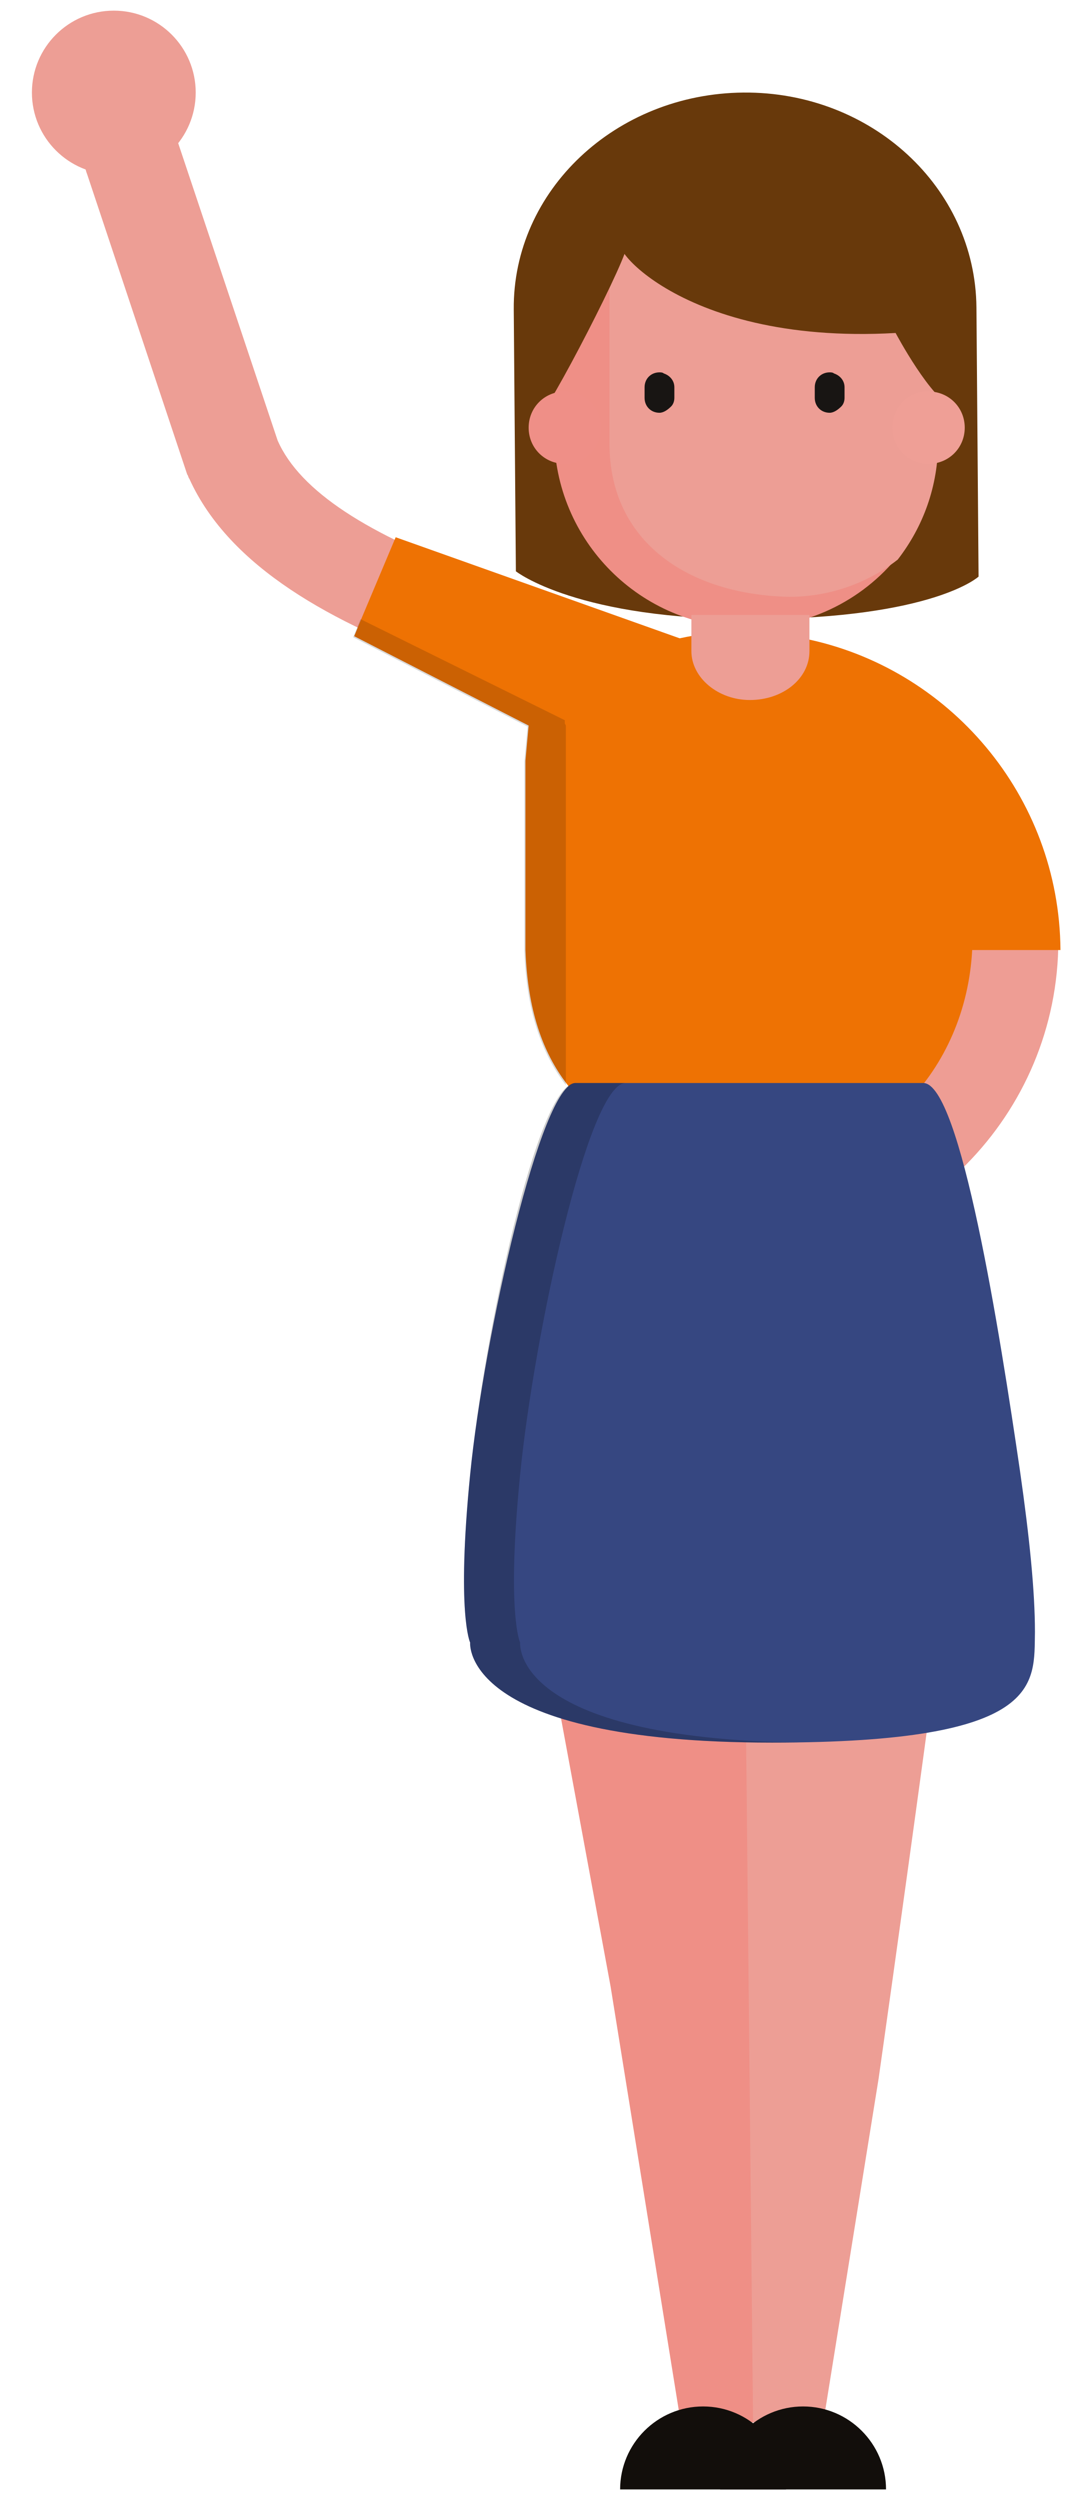 <?xml version="1.0" encoding="utf-8"?>
<!-- Generator: Adobe Illustrator 24.0.1, SVG Export Plug-In . SVG Version: 6.00 Build 0)  -->
<svg version="1.1" id="Layer_1" xmlns:sketch="http://www.bohemiancoding.com/sketch/ns"
	 xmlns="http://www.w3.org/2000/svg" xmlns:xlink="http://www.w3.org/1999/xlink" x="0px" y="0px" viewBox="0 0 102.1 235"
	 style="enable-background:new 0 0 102.1 235;" xml:space="preserve">
<style type="text/css">
	.st0{fill:#68390B;}
	.st1{fill:#EF8F86;}
	.st2{fill:#ED9E95;}
	.st3{fill:#181513;}
	.st4{fill:#EF8F87;}
	.st5{fill:#EF9F96;}
	.st6{fill:#EE9D94;}
	.st7{fill:#EE7203;}
	.st8{opacity:0.15;enable-background:new    ;}
	.st9{fill:#120E0B;}
	.st10{fill:#364781;}
	.st11{opacity:0.2;}
</style>
<title>woman kid hi</title>
<desc>Created with Sketch.</desc>
<g>
	<path class="st0" d="M48.3,29.1C48.2,17.9,57.9,8.8,69.9,8.7s21.8,8.9,21.9,20.2L92,54.2c0,0-4.2,3.9-21,4
		c-16.7,0.1-22.5-4.5-22.5-4.5L48.3,29.1z"/>
	<g>
		<path class="st1" d="M70.3,13.8c1.9,0,3.7,0.3,5.5,0.8c-0.4,0-0.8-0.1-1.2-0.1c-9.3,0-16.9,7.5-16.9,16.9V41
			c0,9.3,7.5,14.3,16.9,14.3c3.8,0,7.4-1.3,10.2-3.5c-3.3,4.4-8.6,7.2-14.5,7.2c-10.1,0-18.2-8.2-18.2-18.2V32
			C52.1,22,60.3,13.8,70.3,13.8z"/>
		<path class="st2" d="M57.3,41.7V27.6c0-9.3,7.5-12.4,16.9-12.4c0.4,0,0.8,0,1.2,0.1c7.4,2.3,12.8,9.2,12.8,17.4v8.8
			c0,4.2-1.4,8-3.8,11.1c-2.8,2.2-6.4,3.5-10.2,3.5C64.8,55.9,57.3,51,57.3,41.7z"/>
	</g>
	<g>
		<path class="st3" d="M78,35c0.1,0,0.3,0,0.4,0.1c0.6,0.2,1,0.7,1,1.3v1c0,0.3-0.1,0.6-0.3,0.8c-0.3,0.3-0.7,0.6-1.1,0.6
			c-0.8,0-1.4-0.6-1.4-1.4v-1C76.6,35.6,77.2,35,78,35z"/>
		<path class="st3" d="M62,35c0.1,0,0.3,0,0.4,0.1c0.6,0.2,1,0.7,1,1.3v1c0,0.3-0.1,0.6-0.3,0.8c-0.3,0.3-0.7,0.6-1.1,0.6
			c-0.8,0-1.4-0.6-1.4-1.4v-1C60.6,35.6,61.2,35,62,35z"/>
	</g>
	<path class="st0" d="M84.2,31.3c-21.1,1.2-28-9.6-25.3-8.3c0.6,0.3-7.6,16.2-8.2,16l-0.6-9.3c0-10.7,8.9-19.3,19.8-19.3
		c11,0,19.8,8.7,19.8,19.3v8.6C87.6,37.7,84.2,31.3,84.2,31.3z"/>
	<path class="st4" d="M49.7,40.2c0,1.9,1.5,3.4,3.4,3.4s3.4-1.5,3.4-3.4s-1.5-3.4-3.4-3.4S49.7,38.3,49.7,40.2"/>
	<path class="st5" d="M83.9,40.2c0,1.9,1.5,3.4,3.4,3.4s3.4-1.5,3.4-3.4s-1.5-3.4-3.4-3.4C85.4,36.7,83.9,38.3,83.9,40.2"/>
	<path class="st6" d="M89.4,88.4c0,10.8-8.6,19.6-19.4,19.9v10.1c16.3-0.3,29.5-13.6,29.5-30H89.4z"/>
	<g>
		<path class="st2" d="M48,64.4c-0.5,0-1.1-0.1-1.6-0.3c-1.7-0.6-3.2-1.2-4.6-1.7c-10.4-3.8-20.2-9-24-17.4
			c-0.1-0.1-0.1-0.3-0.2-0.4L8.2,16.4c-0.9-2.3,0.4-4.9,2.7-5.8c2.3-0.9,4.9,0.4,5.8,2.7l9.4,28.1c2.1,4.8,8.6,8.9,18.8,12.6
			c1.4,0.5,3,1.1,4.7,1.7c2.3,0.9,3.5,3.5,2.7,5.8C51.5,63.3,49.8,64.4,48,64.4z"/>
	</g>
	<circle class="st2" cx="10.7" cy="8.7" r="7.7"/>
	<path class="st7" d="M75.5,60c-1.9-0.4-3.8-0.6-5.8-0.6s-4,0.2-5.8,0.6l-26.7-9.5L34,58.1l-0.7,1.7l16.4,8.4l-0.3,3.3v17.8
		c0.2,5.6,1.6,9.6,3.9,12.6c3.2,4.2,8,6.3,13.6,7.3c1.3,0.2,2.6,0.4,4,0.4c11.5,0,19.9-9,20.5-20.3h8.3C99.6,74.8,89.2,62.7,75.5,60
		z"/>
	<path class="st8" d="M53.1,68v-0.3l-19.2-9.5l-0.7,1.7l16.4,8.4l-0.3,3.3v17.8c0.2,5.6,1.6,9.6,3.9,12.6V68.2L53.1,68L53.1,68z"/>
	<g>
		<path class="st2" d="M65,57.8v3.4c0,2.5,2.5,4.6,5.5,4.6c3.1,0,5.6-2,5.6-4.6v-3.4"/>
	</g>
	<g>
		<path class="st2" d="M67.9,129.7h23.3c0,5.1-8.6,65.7-8.6,65.7l-5.2,32.3H70"/>
	</g>
	<g>
		<path class="st1" d="M70.8,227.7h-2.2H64l-6.6-41c0,0-8.8-47.6-9.4-50.8c-0.6-3.2,0.3-5.6,0.3-5.6l15.4-0.7h6.1"/>
	</g>
	<g>
		<path class="st9" d="M83.3,234c0-4.3-3.5-7.8-7.8-7.8s-7.8,3.5-7.8,7.8"/>
	</g>
	<g>
		<path class="st9" d="M73.9,234c0-4.3-3.5-7.8-7.8-7.8s-7.8,3.5-7.8,7.8"/>
	</g>
	<g>
		<path class="st10" d="M95.9,138.3c-1.9-13-5.6-36.5-9.1-36.5h-17H54.1c-3.2,0-8.6,23.7-9.9,36.8c-1.3,13.1,0,15.8,0,15.8
			s-0.9,9.4,28.4,9.4l0,0l0,0l0,0l0,0c25.6,0,24.6-5.5,24.7-10.4C97.3,149.6,96.8,144.6,95.9,138.3z"/>
	</g>
	<g class="st11">
		<g>
			<path d="M48.9,154.4c0,0-1.3-2.7,0-15.8s6.4-36.7,9.9-36.8h-4.7c-3.6,0-8.6,23.7-9.9,36.8c-1.3,13.1,0,15.8,0,15.8
				s-0.9,9.4,28.4,9.4l0,0l0,0l0,0l0,0c0.9,0,1.7,0,2.6,0C48,163.4,48.9,154.4,48.9,154.4z"/>
		</g>
	</g>
</g>
</svg>
